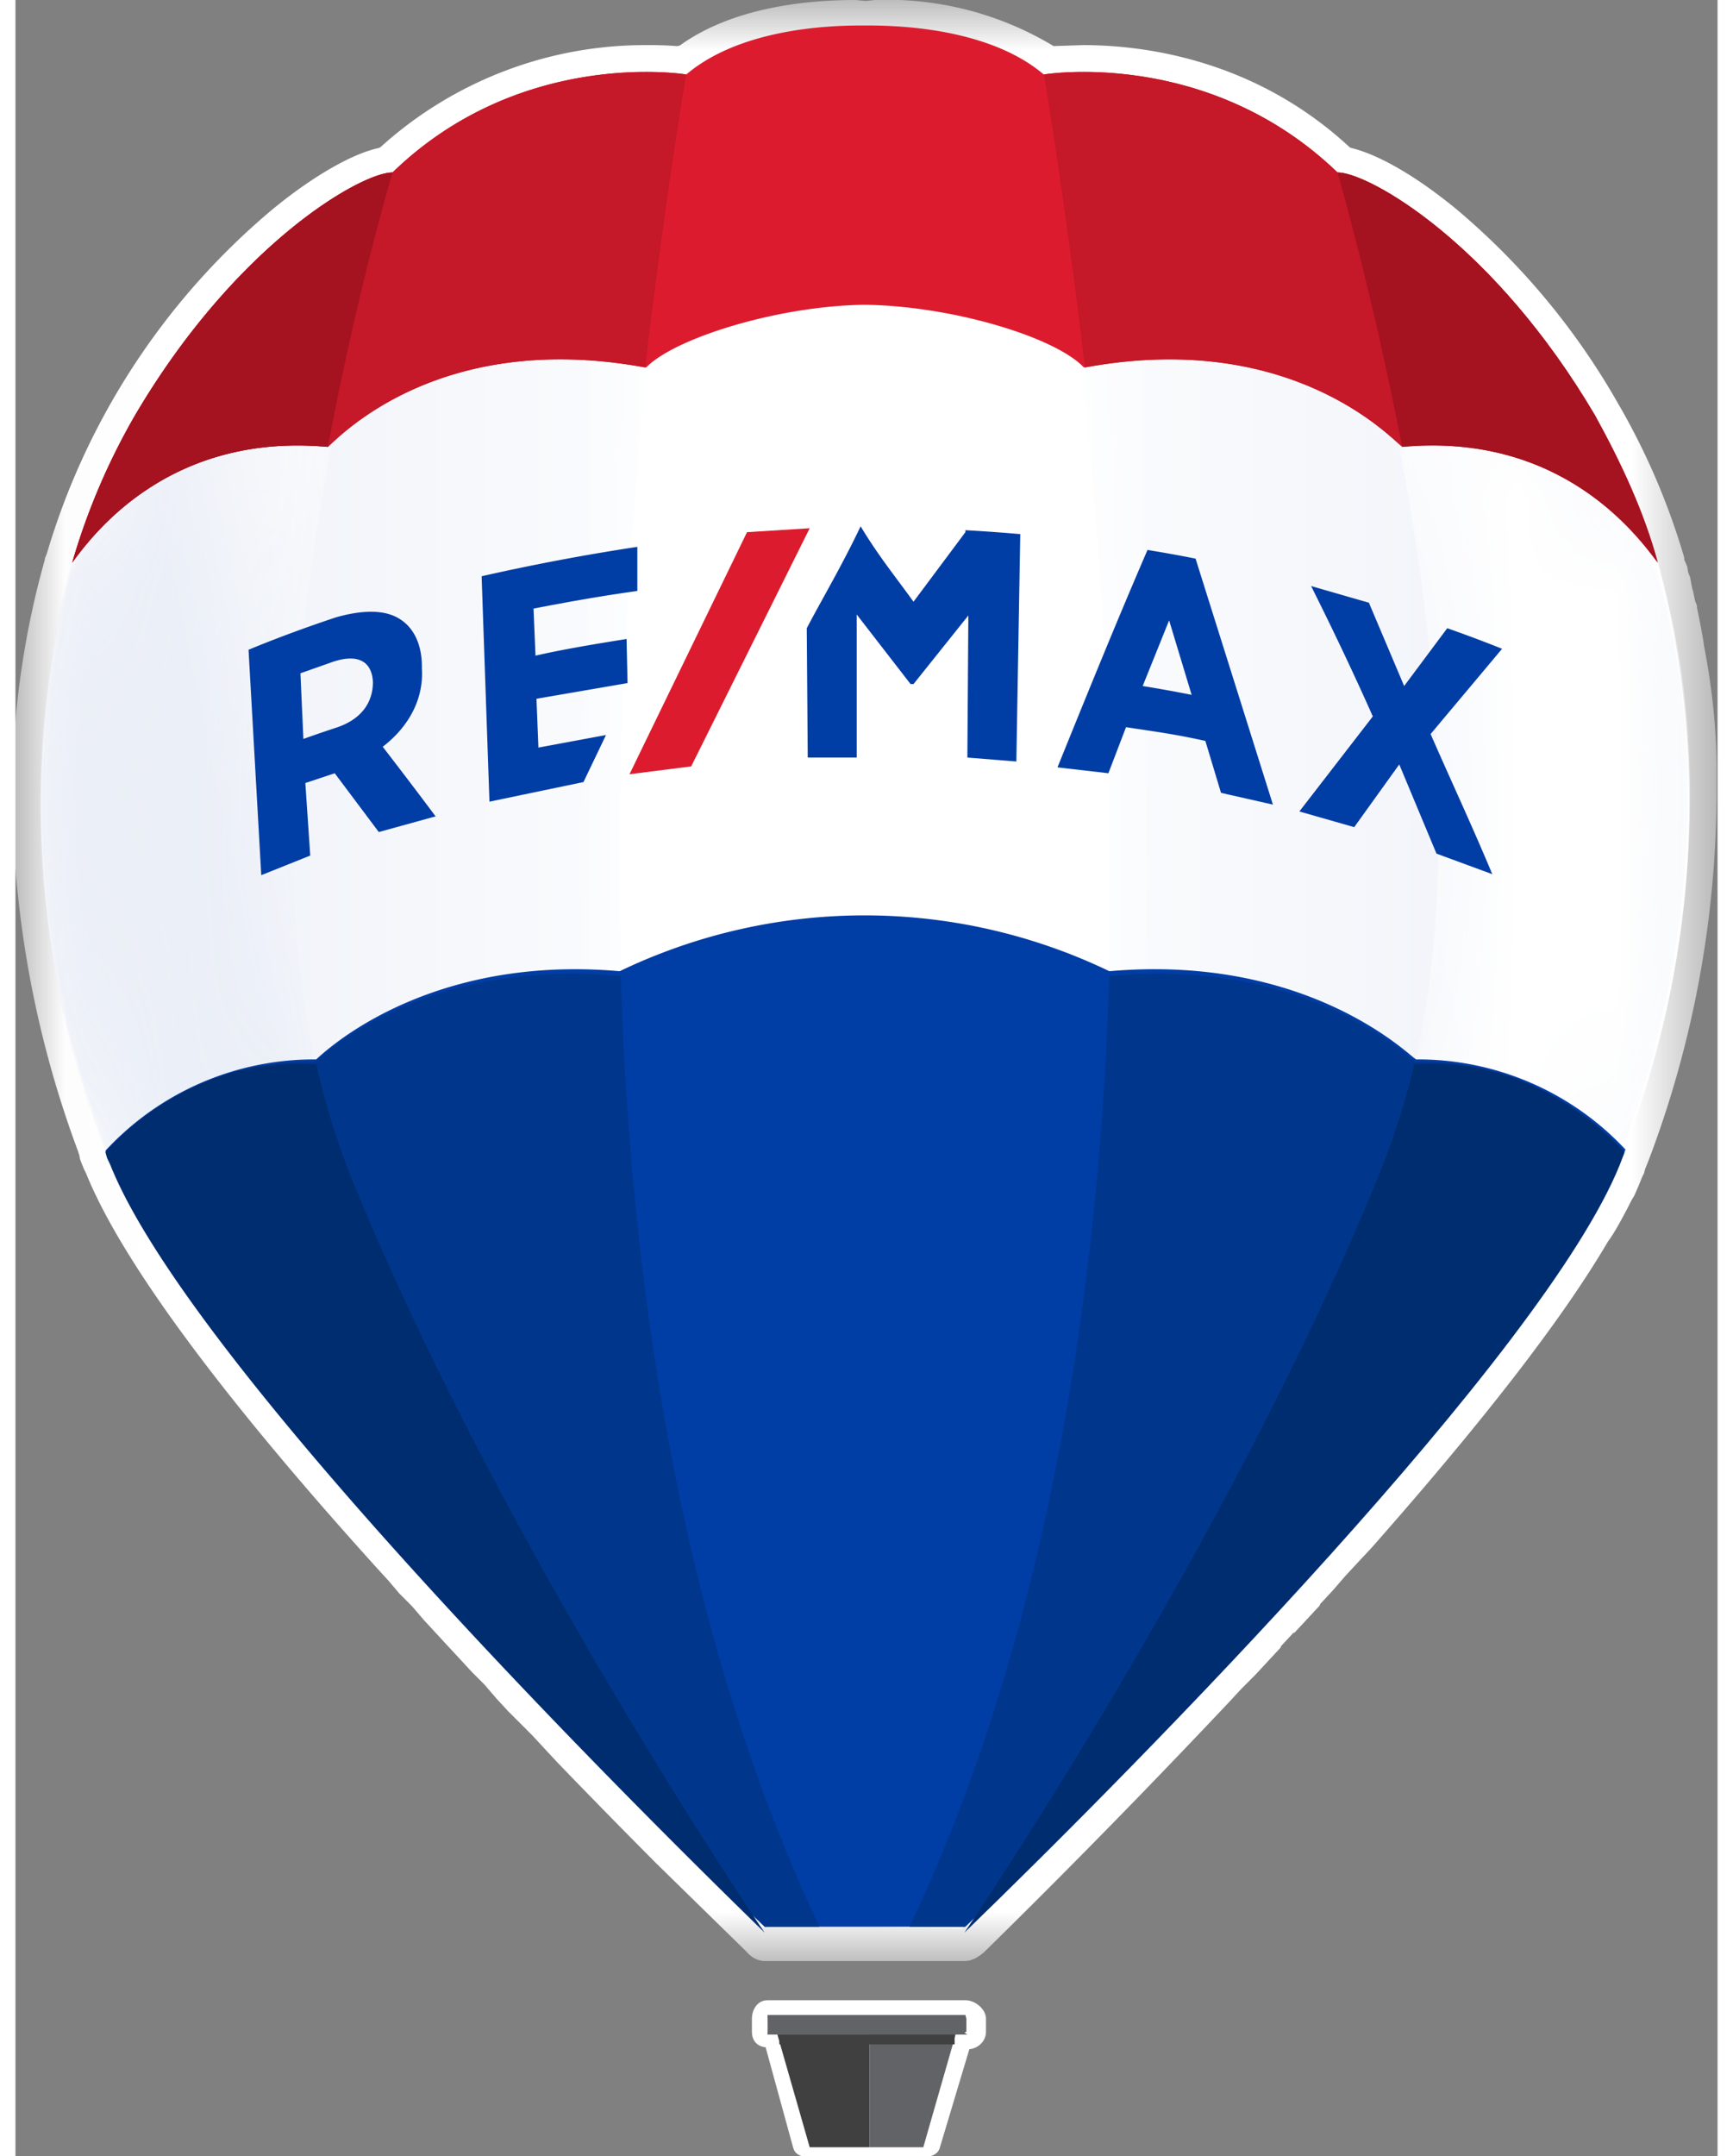 <svg xmlns="http://www.w3.org/2000/svg" xmlns:xlink="http://www.w3.org/1999/xlink" width="37" height="46" viewBox="0 0 17.38 22"><rect x="0" y="0" width="17.38" height="22" fill="#808080" stroke="none"/><defs><path id="a" d="M.02 0h17.35v20H.02z"/><path id="c" d="M6.47 0C2.17.75.36 4.3.36 4.3v.1l-.03-.02a9.68 9.68 0 0 0 .34 5.9l.05.13c.29.73 1.06 1.8 2 2.92a61.94 61.94 0 0 0 3.53 3.83L7.3 18.2c.02.02.05.06.07.06h.54C4.81 11.48 6.15 2.25 6.54 0h-.07z"/><path id="f" d="M1.4 0C1.79 2.25 3.13 11.48.02 18.25h.54c.32-.25.7-.67 1.12-1.1a62.73 62.73 0 0 0 3.53-3.82 13.16 13.16 0 0 0 2-2.92l.06-.13c.52-1.36.99-3.7.33-5.9l-.02.03v-.12S5.76.75 1.47 0H1.4z"/><path id="i" d="M4.12 9.39A48.12 48.12 0 0 1 0 17.02a78.08 78.08 0 0 0 4.55-4.82c.9-1.08 1.64-2.1 1.96-2.82l.02-.06.03-.05v-.02l.05-.11c.52-1.36.98-3.69.33-5.9l-.02-.08S5.97 1.3 3.82 0c.45 1.62 1.54 6.29.3 9.39"/><path id="l" d="m.4 3.2-.04.08a9.68 9.68 0 0 0 .34 5.9l.05.13c.3.73 1.06 1.8 2.01 2.92l.94 1.1a80.73 80.73 0 0 0 3.61 3.73A48.12 48.12 0 0 1 3.2 9.42c-1.25-3.1-.15-7.77.3-9.38C1.34 1.34.39 3.19.39 3.19"/><linearGradient id="d" x1="100.13%" x2="-4.32%" y1="50%" y2="50%"><stop offset="0%" stop-color="#FFF"/><stop offset="100%" stop-color="#EBEFF7"/></linearGradient><linearGradient id="g" x1="-.65%" x2="104.42%" y1="50%" y2="50%"><stop offset="0%" stop-color="#FFF"/><stop offset="100%" stop-color="#EBEFF7"/></linearGradient><linearGradient id="j" x1="63.86%" x2="36.97%" y1="43.3%" y2="56.7%"><stop offset="0%" stop-color="#FFF"/><stop offset="100%" stop-color="#EBEFF7"/></linearGradient><linearGradient id="m" x1="63.03%" x2="36.13%" y1="43.3%" y2="56.7%"><stop offset="0%" stop-color="#FFF"/><stop offset="100%" stop-color="#EBEFF7"/></linearGradient></defs><g fill="none" fill-rule="evenodd"><g transform="translate(0 .01)"><mask id="b" fill="#fff"><use xlink:href="#a"/></mask><path fill="#FFF" d="M7.65 20c-.07 0-.14-.04-.19-.1l-.92-.9a88.7 88.7 0 0 1-1-1.02l-.14-.15-.12-.13-.12-.12-.13-.13-.12-.13-.12-.14-.13-.13-.12-.13-.13-.14-.12-.13-.12-.13-.12-.14-.13-.13-.11-.13L3.7 16C2.07 14.2 1.07 12.83.72 11.96l-.02-.04a2.71 2.71 0 0 1-.04-.1l-.01-.05a.29.29 0 0 1-.01-.03 10.62 10.62 0 0 1-.62-2.67A8.88 8.88 0 0 1 .3 5.7a.19.19 0 0 1 0-.01l.02-.05a7.27 7.27 0 0 1 2.3-3.51c.4-.33.81-.57 1.09-.63a.07.07 0 0 0 .03-.02A4.03 4.03 0 0 1 6.45.45a3.6 3.6 0 0 1 .3.01.07.07 0 0 0 .04-.01c.6-.43 1.45-.46 1.79-.46l.1.01.1-.01a3.29 3.29 0 0 1 1.82.47l.3-.01c.59 0 1.73.13 2.71 1.03a.07.07 0 0 0 .03.02c.29.07.68.3 1.08.63a7.3 7.3 0 0 1 1.64 1.97 7.07 7.07 0 0 1 .68 1.58v.02l.03.07.01.06.02.05.02.11.01.03.02.1.02.05v.02a8.54 8.54 0 0 1 .07.37v.01c.08.41.13.84.13 1.27v.2a10.63 10.63 0 0 1-.69 3.78l-.04.1-.01.04a1.86 1.86 0 0 1-.02.04l-.02.05a4.29 4.29 0 0 1-.06.14l-.03.05-.03.06-.01.02c-.06.11-.12.23-.2.34-.47.8-1.28 1.84-2.41 3.12a42.4 42.4 0 0 1-.14.15l-.13.14-.13.15-.13.14v.01l-.13.14-.13.14h-.01l-.13.14v.01l-.13.14-.13.14-.14.14-.13.14a92.16 92.16 0 0 1-2.5 2.55c-.06.05-.12.09-.2.09H7.66z" mask="url(#b)"/><path fill="#FFF" d="M8.11 22c-.08 0-.15-.02-.17-.1l-.28-1.02c-.09-.01-.14-.07-.14-.16v-.13c0-.1.06-.19.16-.19H9.7c.1 0 .21.09.21.19v.13c0 .1-.08.17-.17.18l-.3 1c-.02.08-.1.1-.18.1H8.11zM.91 11.68l.06.13c.3.73 1.07 1.8 2 2.92a61.94 61.94 0 0 0 4.58 4.87c.03.02.05.05.07.05h1.03l.96.02h.05c1.64-1.57 5.06-5.05 6.36-7.14.05-.12.14-.23.2-.33l.01-.03.03-.05.02-.05.02-.04.03-.05.01-.04.04-.08v-.02l.03-.05a.35.35 0 0 0 .01-.07 9.62 9.62 0 0 0 .35-6s-1.64-4.45-8.06-4.45A8.9 8.9 0 0 0 .6 5.7v.12l-.03-.03a9.67 9.67 0 0 0 .34 5.9"/></g><g transform="translate(.25 1.41)"><mask id="e" fill="#fff"><use xlink:href="#c"/></mask><path fill="url(#d)" d="M6.47 0C2.17.75.36 4.3.36 4.3v.1l-.03-.02a9.68 9.68 0 0 0 .34 5.9l.05.13c.29.73 1.06 1.8 2 2.92a61.94 61.94 0 0 0 3.53 3.83L7.3 18.2c.02.02.05.06.07.06h.54C4.81 11.48 6.15 2.25 6.54 0h-.07z" mask="url(#e)"/></g><g transform="translate(9.15 1.41)"><mask id="h" fill="#fff"><use xlink:href="#f"/></mask><path fill="url(#g)" d="M1.4 0C1.79 2.25 3.13 11.48.02 18.25h.54c.32-.25.7-.67 1.12-1.1a62.73 62.73 0 0 0 3.53-3.82 13.16 13.16 0 0 0 2-2.92l.06-.13c.52-1.36.99-3.7.33-5.9l-.02.03v-.12S5.76.75 1.47 0H1.4z" mask="url(#h)"/></g><g transform="translate(9.84 2.55)"><mask id="k" fill="#fff"><use xlink:href="#i"/></mask><path fill="url(#j)" d="M4.12 9.39A48.12 48.12 0 0 1 0 17.02a78.08 78.08 0 0 0 4.55-4.82c.9-1.08 1.64-2.1 1.96-2.82l.02-.06.03-.05v-.02l.05-.11c.52-1.36.98-3.69.33-5.9l-.02-.08S5.97 1.3 3.82 0c.45 1.62 1.54 6.29.3 9.39" mask="url(#k)"/></g><g transform="translate(.2 2.51)"><mask id="n" fill="#fff"><use xlink:href="#l"/></mask><path fill="url(#m)" d="m.4 3.2-.04.08a9.68 9.68 0 0 0 .34 5.9l.05.13c.3.73 1.06 1.8 2.01 2.92l.94 1.1a80.73 80.73 0 0 0 3.61 3.73A48.12 48.12 0 0 1 3.2 9.42c-1.25-3.1-.15-7.77.3-9.38C1.34 1.34.39 3.19.39 3.19" mask="url(#n)"/></g><path fill="#DC1C2E" d="M8.67.26c-.2 0-1.22-.01-1.82.5 0 0-1.68-.28-3 1-.32 0-1.6.73-2.63 2.48a6.77 6.77 0 0 0-.64 1.5c.2-.27.97-1.33 2.61-1.18.11-.1 1.13-1.2 3.25-.81.29-.3 1.35-.63 2.23-.64.89.01 1.95.33 2.24.64 2.11-.39 3.13.72 3.25.8 1.63-.14 2.4.92 2.6 1.18a6.78 6.78 0 0 0-.64-1.49c-1.01-1.75-2.3-2.48-2.62-2.48-1.33-1.28-3-1-3-1-.6-.51-1.63-.5-1.83-.5"/><path fill="#C51828" d="M6.85.76s-1.68-.28-3 1c-.32 0-1.6.73-2.63 2.48a6.77 6.77 0 0 0-.64 1.5c.2-.27.97-1.33 2.61-1.18.11-.09 1.13-1.2 3.24-.81.2-1.7.42-3 .42-3"/><path fill="#A51220" d="M3.19 4.56c.3-1.6.66-2.8.66-2.8-.32 0-1.6.73-2.63 2.48a6.77 6.77 0 0 0-.64 1.5c.2-.27.98-1.33 2.61-1.18"/><path fill="#C51828" d="M10.5.76s1.67-.28 3 1c.32 0 1.6.73 2.63 2.48.27.49.5.98.64 1.5-.2-.27-.98-1.33-2.61-1.18-.12-.09-1.13-1.2-3.24-.81-.2-1.7-.42-3-.42-3"/><path fill="#A51220" d="M14.16 4.56c-.31-1.6-.66-2.8-.66-2.8.32 0 1.6.73 2.63 2.48.27.49.5.99.64 1.5-.2-.27-.98-1.33-2.61-1.18"/><path fill="#404041" d="M8.72 20.76H7.77h.01l.33 1.15h.61z"/><path fill="#626366" d="M8.72 20.76H8.7h.92-.02l-.33 1.15h-.55zM9.72 20.76H7.68a.13.13 0 0 1 0-.03v-.13a.2.2 0 0 1 0-.04H9.7l.01.04v.13a.1.1 0 0 1-.02.01"/><path fill="#404041" d="M9.59 20.86v-.1H7.8v.1z"/><path fill="#003DA5" d="M14.29 10.8c-.03 0-1.06-1.07-3.12-.89a5.77 5.77 0 0 0-5 0c-2.05-.18-3.09.9-3.1.9a2.9 2.9 0 0 0-2.15.93c.02.07.02.04.05.1.77 1.93 4.86 6.07 6.68 7.82H9.7c1.83-1.75 5.91-5.89 6.69-7.81l.05-.12a2.9 2.9 0 0 0-2.14-.92"/><path fill="#00378C" d="M11.17 9.96c2.06-.2 3.1.87 3.12.87a2.9 2.9 0 0 1 2.14.92l-.05.1c-.78 1.93-4.86 6.06-6.69 7.81h-.56c1.42-3 1.94-6.55 2.04-9.7z"/><path fill="#002D6F" d="M14.27 10.86h.02c1.23-.1 2.06.8 2.14.9l-.05.13c-.78 1.92-4.86 6.06-6.69 7.83 0 0 2.7-3.96 4.24-7.75.15-.37.27-.76.36-1.13"/><path fill="#00378C" d="M6.18 9.96c-2.06-.2-3.1.87-3.12.87a2.9 2.9 0 0 0-2.14.92c.02.07.02.04.05.1.77 1.93 4.86 6.06 6.68 7.81h.56c-1.42-3-1.93-6.55-2.03-9.7z"/><path fill="#002D6F" d="M3.12 10.86h-.06c-1.24-.1-2.07.8-2.14.9.02.08.02.06.05.13.77 1.92 4.86 6.06 6.68 7.83 0 0-2.7-3.95-4.24-7.75a7.86 7.86 0 0 1-.34-1.12"/><path fill="#003DA5" d="M3.65 6.96c0 .22-.13.38-.36.46a14.5 14.5 0 0 0-.35.12l-.03-.67.34-.12c.25-.08.39 0 .4.21m.5-.16V6.8c0-.22-.08-.39-.22-.48-.15-.1-.38-.1-.66-.02-.3.1-.6.21-.89.33l.13 2.3.5-.2-.05-.74.3-.1.45.6.58-.16a51.67 51.67 0 0 0-.54-.71c.26-.2.42-.48.4-.8m7.86.27a14.27 14.27 0 0 0-.5-.09l.27-.67.23.76m-.45-1.48c-.32.74-.62 1.48-.92 2.22l.52.06.18-.47c.33.05.49.07.81.14l.16.53.53.12-.79-2.51a14.39 14.39 0 0 0-.5-.09m2.9 1.88.73-.87a14.5 14.5 0 0 0-.56-.21l-.44.59-.36-.85-.59-.17c.22.44.43.88.63 1.33l-.75.97.56.16.46-.64.38.91.57.21c-.2-.48-.42-.95-.63-1.43m-9.11.14-.02-.5.93-.16-.01-.45c-.31.05-.62.1-.93.17l-.02-.48c.36-.07.7-.13 1.06-.18v-.45a22.28 22.28 0 0 0-1.59.3l.08 2.3.96-.2.23-.48-.7.13m4.37-2.2-.53.71c-.18-.25-.36-.47-.54-.77-.19.4-.37.7-.55 1.04l.01 1.32h.5V6.27l.55.71h.03l.56-.7-.01 1.45.5.04.04-2.32a17.3 17.3 0 0 0-.56-.04"/><path fill="#DC1C2E" d="m6.9 7.82 1.21-2.43-.64.04-1.2 2.47.63-.08"/></g></svg>

